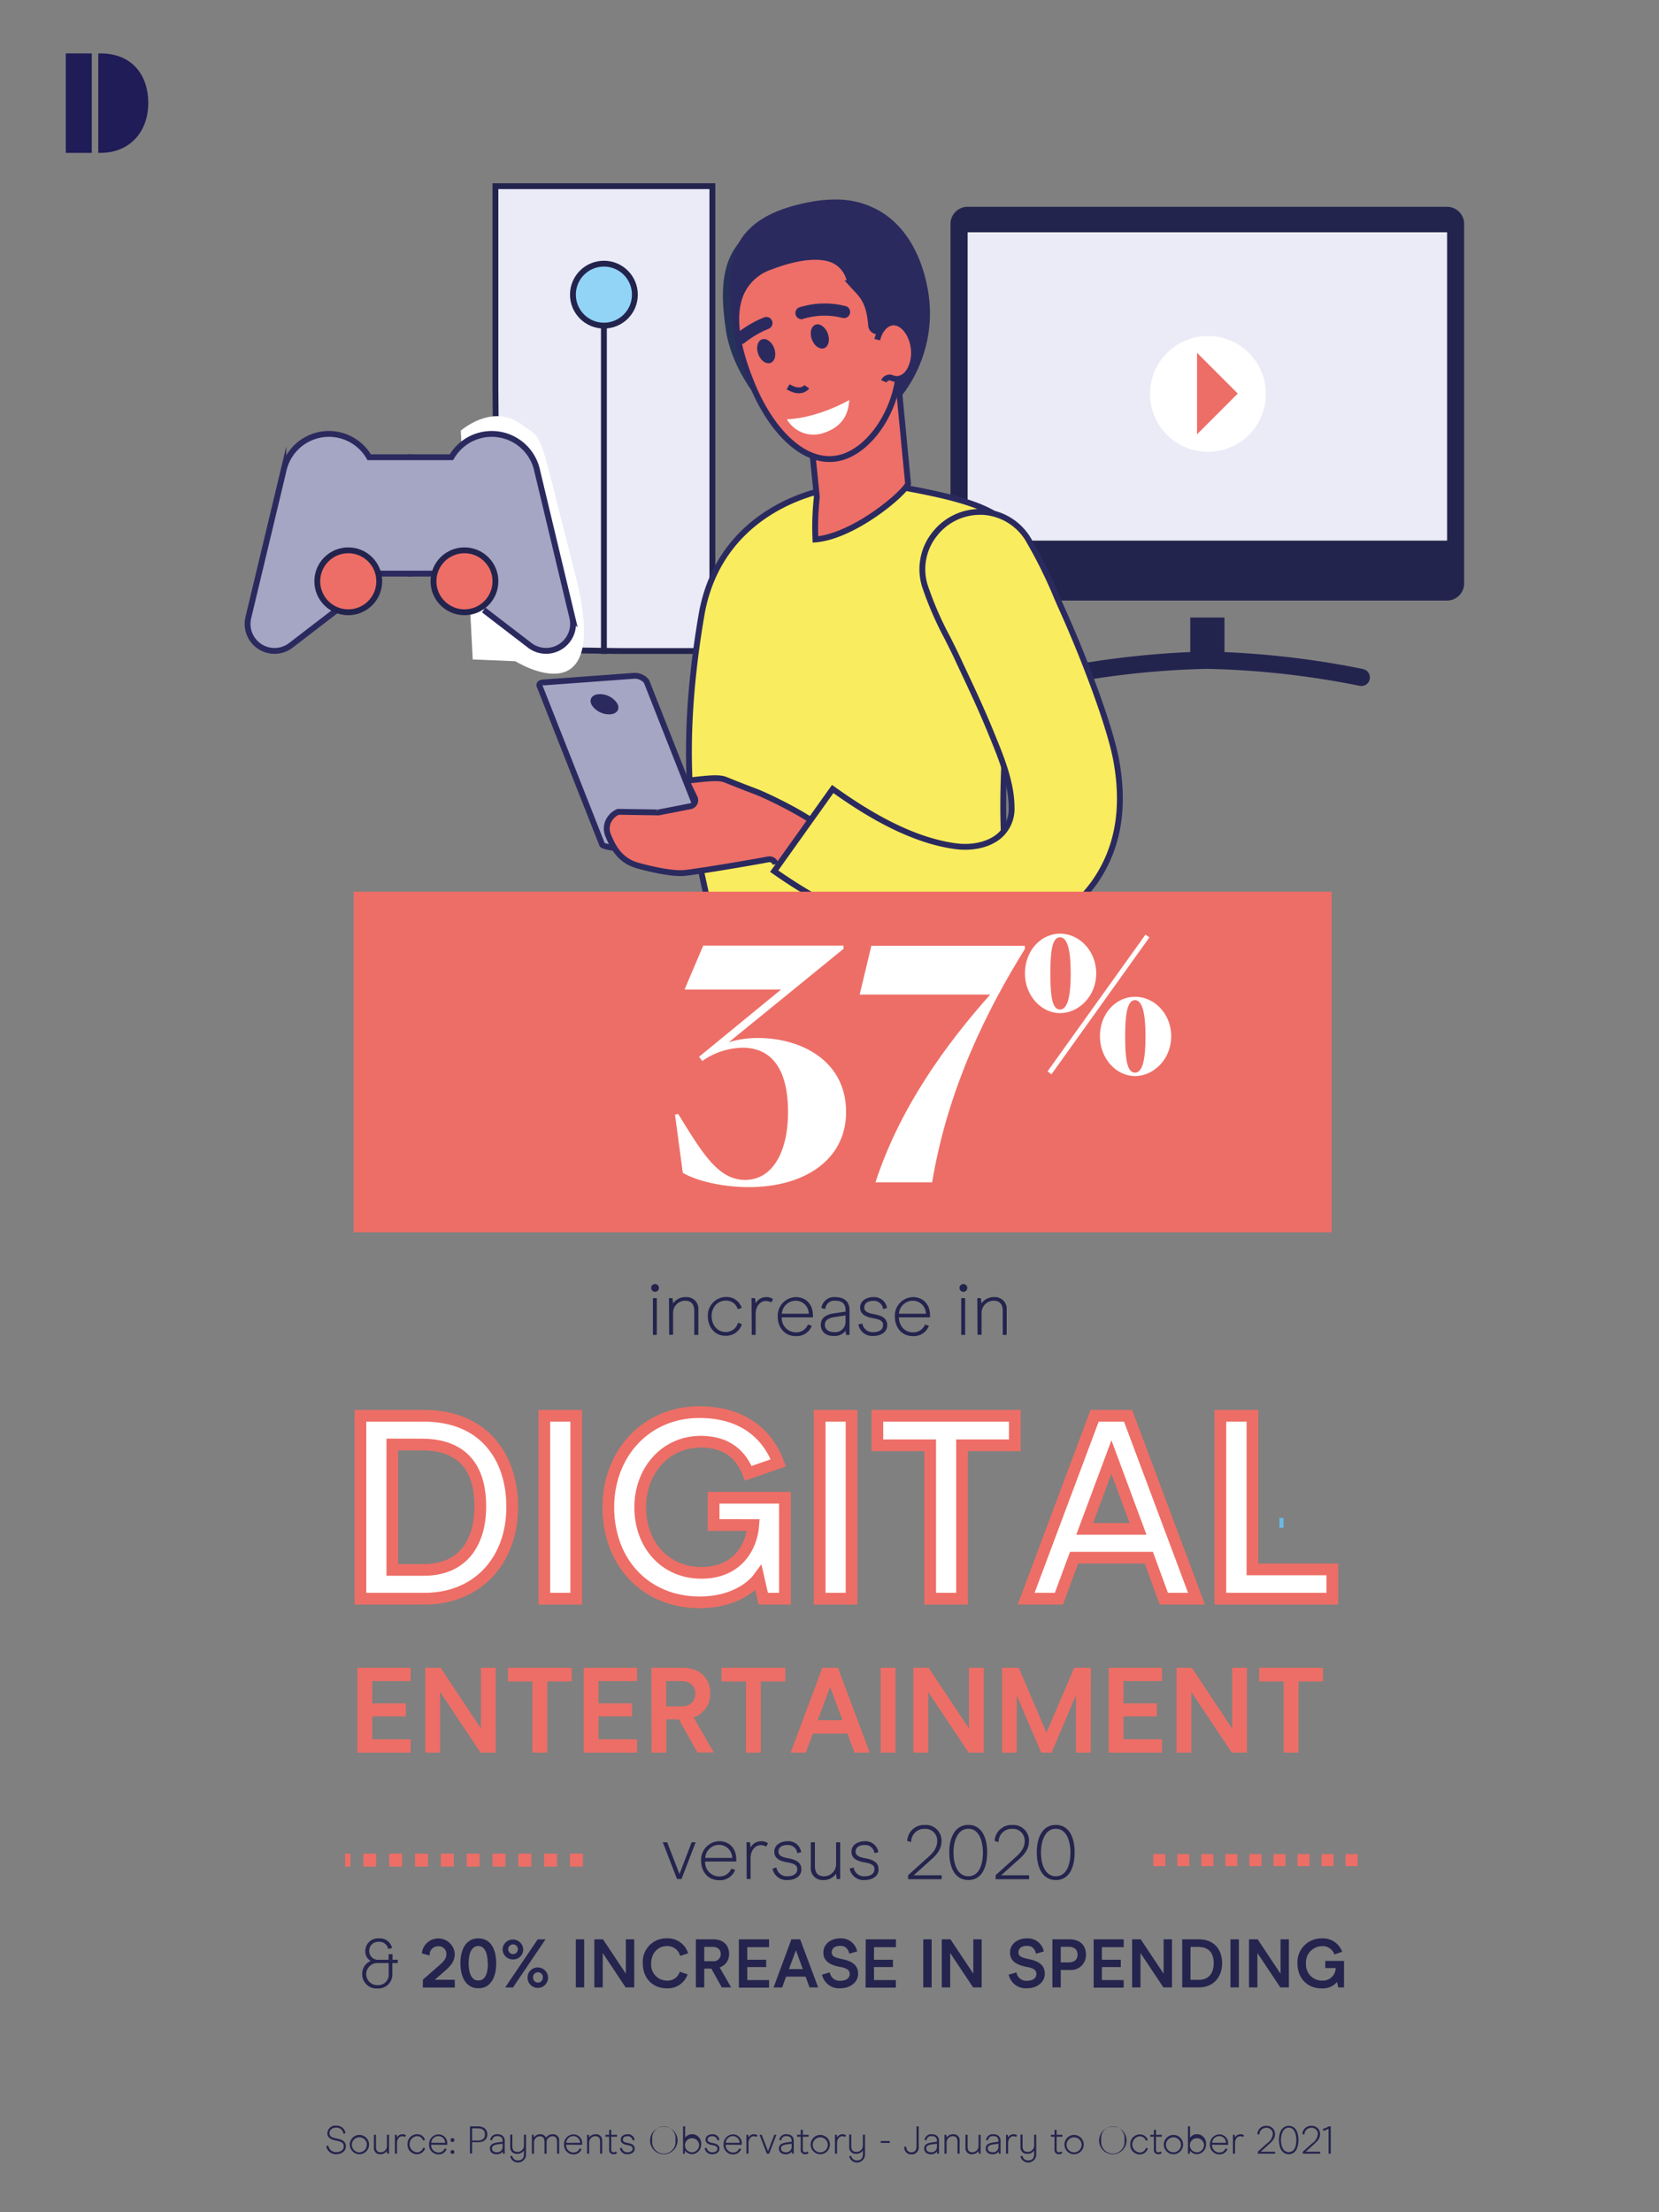<svg id="VECTO_-_copie" data-name="VECTO - copie" xmlns="http://www.w3.org/2000/svg" xmlns:xlink="http://www.w3.org/1999/xlink" viewBox="0 0 425.2 566.93"><rect x="0" y="0" width="425.2" height="566.93" fill="#808080" stroke="none"/><defs><style>.cls-1,.cls-14,.cls-19,.cls-22,.cls-23,.cls-24{fill:none;}.cls-2{clip-path:url(#clip-path);}.cls-3{fill:#1f1c57;}.cls-4{fill:#23244e;}.cls-5,.cls-7{fill:#ebebf7;}.cls-25,.cls-6{fill:#fff;}.cls-20,.cls-7,.cls-8{stroke:#23244e;}.cls-7,.cls-8{stroke-linecap:square;}.cls-14,.cls-16,.cls-17,.cls-18,.cls-19,.cls-20,.cls-22,.cls-23,.cls-24,.cls-25,.cls-7,.cls-8{stroke-miterlimit:10;}.cls-16,.cls-17,.cls-18,.cls-19,.cls-20,.cls-7,.cls-8{stroke-width:1.5px;}.cls-8{fill:#91d4f6;}.cls-20,.cls-9{fill:#ed6e66;}.cls-10{clip-path:url(#clip-path-3);}.cls-11{clip-path:url(#clip-path-4);}.cls-12{fill:#e8f0f3;}.cls-13{fill:#2b2a5f;}.cls-14{stroke:#272554;}.cls-15{fill:#27325b;}.cls-16{fill:#f9ec5e;}.cls-16,.cls-17,.cls-18,.cls-19{stroke:#2b2a5f;}.cls-17{fill:#a5a5c4;}.cls-18{fill:#ed6f68;}.cls-21{fill:#24244e;}.cls-22{stroke:#6ab9e4;stroke-width:2.5px;}.cls-23,.cls-24,.cls-25{stroke:#ed6e66;}.cls-23{stroke-width:3.31px;stroke-dasharray:3.31 3.31;}.cls-24{stroke-width:3.08px;stroke-dasharray:3.08 3.08;}.cls-25{stroke-width:3px;}</style><clipPath id="clip-path"><rect class="cls-1" x="2.46" y="-0.7" width="47.88" height="53.4"/></clipPath><clipPath id="clip-path-3"><rect class="cls-1" x="81.38" y="33.59" width="270.98" height="236.07"/></clipPath><clipPath id="clip-path-4"><polygon class="cls-1" points="307.31 299.34 286.22 299.34 91.57 299.34 91.57 33.59 307.31 33.59 307.31 299.34"/></clipPath></defs><g id="D_dalenys_CMJN"><g class="cls-2"><g class="cls-2"><path class="cls-3" d="M25.71,13.68h-.52V39.17h.63C33.17,39.17,38,33.85,38,26.39c0-7-4-12.71-12.3-12.71M16.86,39.17h6.66V13.68H16.86Z"/></g></g></g><path class="cls-4" d="M349.39,171.46a227.42,227.42,0,0,0-35.56-4.35v-8.86h-8.77v8.86a227.42,227.42,0,0,0-35.56,4.35,2.2,2.2,0,0,0,.91,4.3,218.9,218.9,0,0,1,39-4.35,220.75,220.75,0,0,1,39,4.34,2.19,2.19,0,1,0,1-4.27Z"/><path class="cls-4" d="M370.87,53H248a4.38,4.38,0,0,0-4.39,4.38v92.15a4.38,4.38,0,0,0,4.39,4.38H370.87a4.39,4.39,0,0,0,4.39-4.38V57.33A4.39,4.39,0,0,0,370.87,53Zm0,6.58v79H248v-79Z"/><rect class="cls-5" x="248.02" y="59.53" width="122.85" height="78.98"/><polygon class="cls-6" points="190.47 209.6 198.33 192.15 197.89 176 211.85 176.87 214.04 206.11 190.47 209.6"/><polygon class="cls-7" points="127.48 166.4 126.98 99.33 126.98 47.71 182.58 47.71 182.58 166.84 158.75 166.84 127.48 166.4"/><line class="cls-7" x1="154.78" y1="83.45" x2="154.78" y2="166.84"/><line class="cls-7" x1="105.14" y1="146.98" x2="105.14" y2="117.2"/><circle class="cls-8" cx="154.78" cy="75.51" r="7.94"/><path class="cls-6" d="M118.1,110.37s7.86-7,15.28-1.79c6.43,4.55,4.14.22,14,38.4s-15.27,22.48-15.27,22.48L121.16,169Z"/><circle class="cls-6" cx="309.6" cy="100.95" r="14.84"/><polygon class="cls-9" points="306.8 111.3 306.8 90.42 317.24 100.86 306.8 111.3"/><g class="cls-10"><g class="cls-11"><path class="cls-12" d="M24.12,547.66c0,8,57.66,14.52,128.79,14.52s128.78-6.5,128.78-14.52S224,533.13,152.91,533.13,24.12,539.64,24.12,547.66Z"/><path class="cls-13" d="M141.78,529.9H153.6a31.89,31.89,0,0,0,16.11-4.35h23.14a9.44,9.44,0,0,1,9.43,9.45v12.65l-32.58,0v-4.15l-7.47,4.15-38.18,0A17.71,17.71,0,0,1,141.78,529.9Z"/><path class="cls-13" d="M267,521.86l-32.47.47a.39.39,0,0,0-.37.39l.32,21.89,32.85-.48-.06-4.18Z"/><path class="cls-13" d="M260,528.05h4.73a17.65,17.65,0,0,1,17.64,17.65v2.19h-40V545.7A17.65,17.65,0,0,1,260,528.05Z"/><polygon class="cls-14" points="164.7 414.38 178.8 264.06 216.53 255.49 261.36 264.33 267.6 527.1 230.18 527.1 225.12 406.14 219.15 293.8 202.48 406.14 201.8 527.1 163.48 527.1 164.7 414.38"/><polygon class="cls-15" points="164.72 414.38 179.12 264.06 217.61 255.49 258.11 264.33 260.48 405.04 264.06 527.31 231.53 527.1 226.87 405.56 220.29 293.8 197.73 406.14 197.04 527.1 163.48 527.1 164.72 414.38"/><path class="cls-13" d="M163.48,528.67h39.1a1.56,1.56,0,0,0,1.57-1.56l.69-120.85,14.71-97.08,5.26,97a1.57,1.57,0,1,0,3.14-.17l-6.09-112.33a1.57,1.57,0,0,0-3.13-.15l-17,112.33a1.79,1.79,0,0,0,0,.23L201,525.53H163.48a1.57,1.57,0,0,0,0,3.14Z"/><path class="cls-16" d="M257.77,219.88c-1.86-16.48.77-42,2.51-59,.61-6,1.1-10.78,1.24-13.66.67-13.81-4.84-17.8-31-22.45-17.51-3.1-45.93,4.76-50.73,32.84-7.41,43.32,0,64.38,2.16,76.2a2,2,0,0,1,0,.42l-3.27,35.32c4.58,1.64,23.52,7.66,51.54,6.47,20.93-.88,30.26-5.52,32.72-7Z"/><path class="cls-17" d="M157.62,217.88l23.13-1.69a1.38,1.38,0,0,0,.94-.34.63.63,0,0,0,0-.69l-16-40.56a3.88,3.88,0,0,0-3.29-1.4l-23.13,1.7a1.37,1.37,0,0,0-.93.33.63.63,0,0,0,0,.69l16,40.56c.48.84,9,1.49,10.29,1.4Z"/><path class="cls-13" d="M151.68,180.72a5.39,5.39,0,0,0,4.71,2.34c1.8-.13,2.59-1.39,1.78-2.82a5.32,5.32,0,0,0-4.71-2.34C151.67,178,150.87,179.29,151.68,180.72Z"/><path class="cls-18" d="M198.77,221.48a1.58,1.58,0,0,0-1.84-1.25c-4.79.91-17.23,3-21.24,3.46-3.54.44-10.19-1.3-12.15-1.84-4.42-1.22-6.27-4.37-7.6-7.6a4.49,4.49,0,0,1,.09-4,5,5,0,0,1,2.39-2.2l10,.15a1.39,1.39,0,0,0,.41,0l8.21-1.6a1.54,1.54,0,0,0,1-.85,1.56,1.56,0,0,0,0-1.35l-2.13-4.4c2.11.05,7.66-1.13,9.95-.21l.61.24c1.72.7,4.6,1.85,7,2.74,3.66,1.35,15.25,7.2,16.22,9.07a1.57,1.57,0,1,0,2.92-1.17"/><path class="cls-16" d="M239.64,136.77A14.42,14.42,0,0,0,237,150a85.26,85.26,0,0,0,5.79,13.4c.86,1.71,1.71,3.4,2.5,5.08l.83,1.79c2.73,5.79,5.55,11.78,8,17.83l.24.59c2.3,5.61,4.9,12,4.91,18.28a9.17,9.17,0,0,1-3.06,7.17c-2.65,2.31-6.91,3.32-11.43,2.7-11.81-1.62-23.33-8.89-31.36-14.64l-15,21.05c13.31,9.35,33,19.79,53.27,18.62a38,38,0,0,0,28.75-15.64c6-8.53,7.9-18.7,5.7-31.1h0c-1.54-8.69-8-25.8-13.56-38.21-.54-1.2-1.08-2.44-1.63-3.68A120.73,120.73,0,0,0,263.4,138a14.59,14.59,0,0,0-11.46-6.81c-.29,0-.57,0-.86,0A14.71,14.71,0,0,0,239.64,136.77Zm48,58h0Z"/><path class="cls-15" d="M186.05,84.62c1.91,12.95,14.69,29,26.56,27.23S230.93,91.2,229,78.25s-9.61-26.29-26.08-23C184.5,58.9,184.13,71.68,186.05,84.62Z"/><path class="cls-13" d="M207.85,51.72c-20.1,3.71-22.59,14.37-20.1,30.36h0c2.15,13.75,17.43,29.74,30.71,27.86,9.82-1.38,22.32-16.65,19.47-34.92-.82-5.26-3.39-14.9-11.4-20.28a22.14,22.14,0,0,0-12.6-3.61A33.51,33.51,0,0,0,207.85,51.72ZM186,82.33h0Z"/><path class="cls-18" d="M230.45,100.19l-23.11,7.33,2,19.68a1.5,1.5,0,0,1,0,.3,69.45,69.45,0,0,0-.34,10.75c9.87-.83,22.75-11.73,23.74-14.28Zm2.32,24.09h0Z"/><path class="cls-18" d="M228.71,82.62a3.87,3.87,0,0,0-2.61,1.65,1.57,1.57,0,0,1-2.82-.83c-.46-5.89-2.12-7.63-4.22-9.82l-.92-1a1.53,1.53,0,0,1-.36-.66A7.53,7.53,0,0,0,214,66.86c-3.47-1.78-9.32-1.25-16.48,1.49a12.59,12.59,0,0,0-7.61,6.88c-2.32,5.43-1.29,13.44,3.06,23.79,2.83,6.72,6.73,12.19,11,15.4,3,2.29,7.79,4.54,13.13,2.3,6.1-2.57,11.41-10.21,12.91-18.6a1.54,1.54,0,0,1,1-1.19c2.21-.83,3.61-4.07,3.26-7.53-.37-3.78-2.71-6.79-5.19-6.79Z"/><path class="cls-19" d="M229.85,100.28c.21,0,.41,0,.62,0"/><path class="cls-19" d="M224.85,87.05c.59-2.51,2.1-4.25,3.87-4.43,2.59-.25,5.1,2.85,5.49,6.78s-1.46,7.46-4.05,7.72a3.21,3.21,0,0,1-1.57-.25,1.59,1.59,0,0,0-2.06.86"/><path class="cls-6" d="M217.67,102.52s-7.84,4.6-16,4.93a7.88,7.88,0,0,0,9.41,3.5C216.4,109.27,217.46,105.53,217.67,102.52Z"/><path class="cls-13" d="M205.26,81.83a1.58,1.58,0,0,0,.52-.09A18.74,18.74,0,0,1,216,81.49a1.57,1.57,0,0,0,.89-3,21.7,21.7,0,0,0-12.1.3,1.57,1.57,0,0,0,.52,3Z"/><path class="cls-13" d="M189.9,88.19a1.54,1.54,0,0,0,1.06-.41A24.77,24.77,0,0,1,197,84.26a1.57,1.57,0,1,0-1.16-2.92,27.26,27.26,0,0,0-7,4.11,1.57,1.57,0,0,0,1.05,2.74Z"/></g><path class="cls-13" d="M209.75,83.3l1.15,5S206.15,89.71,209.75,83.3Z"/><path class="cls-13" d="M196.33,87.43l1.15,5S192.73,93.84,196.33,87.43Z"/><path class="cls-19" d="M206.78,99.12s-1.42,2.07-4.78,0"/></g><rect class="cls-9" x="90.66" y="228.52" width="250.65" height="87.29"/><path class="cls-6" d="M175,300.56l-2-14.91.83-.17c6.21,10.11,10.27,16.9,17.14,16.9,7,0,11-7.12,11-17.39,0-11.27-4.39-16.49-11.68-16.49A18.57,18.57,0,0,0,180,271.9l-.83-1.08,21-17.22H175.44l4.8-11.27h35.95v.83l-29.4,23.94a24.77,24.77,0,0,1,7.53-1.08c10.77,0,22.53,5.63,22.53,19,0,11.84-10.18,19.21-25,19.21C185.05,304.2,178.5,302.63,175,300.56Z"/><path class="cls-6" d="M224.38,303c6.3-19.3,18.14-35.45,29.41-48.12H220.33l3-12.51h39.34v.83c-9.61,15.49-19.71,35.53-23.77,59.8Z"/><path class="cls-6" d="M262.69,249.46c0-5.85,4.11-10.19,9-10.19s9.27,4.34,9.27,10.19-4.49,10.18-9.27,10.18S262.69,255.2,262.69,249.46Zm5.8,25.1,25.1-35.05,1,.72-25.11,35.1Zm5.93-25.1c0-5.36-.67-9.27-2.75-9.27s-2.46,3.91-2.46,9.27.34,9.26,2.46,9.26S274.42,254.72,274.42,249.46Zm7.49,16.12c0-5.84,4.1-10.14,9-10.14s9.27,4.3,9.27,10.14-4.49,10.19-9.27,10.19S281.91,271.33,281.91,265.58Zm11.68,0c0-5.36-.67-9.27-2.7-9.27s-2.51,3.91-2.51,9.27.38,9.32,2.51,9.32S293.59,270.84,293.59,265.58Z"/><path class="cls-17" d="M111.51,147H97.1l-10.75,9.32-11.58,8.9a6.91,6.91,0,0,1-11.15-6.84l9-37.61a11.91,11.91,0,0,1,22-3.6h21.09a11.91,11.91,0,0,1,22,3.6l9,37.6a6.92,6.92,0,0,1-11.15,6.85l-11.58-8.89"/><circle class="cls-20" cx="89.26" cy="148.97" r="7.94"/><circle class="cls-20" cx="119.04" cy="148.97" r="7.94"/><ellipse class="cls-13" cx="196.38" cy="89.99" rx="2.18" ry="3.21" transform="translate(-18.98 73.16) rotate(-20.15)"/><ellipse class="cls-13" cx="210.12" cy="86.21" rx="2.18" ry="3.21" transform="translate(-16.84 77.67) rotate(-20.15)"/><path class="cls-21" d="M83.62,550l.53-.15a1.94,1.94,0,0,0,2.08,1.67c1,0,1.86-.47,1.86-1.46,0-.46,0-1.11-1.82-1.45-1.34-.25-2.38-.72-2.38-1.94a2.06,2.06,0,0,1,2.32-1.92,2.25,2.25,0,0,1,2.33,1.93l-.52.15a1.74,1.74,0,0,0-1.81-1.58c-1,0-1.76.53-1.76,1.42s.69,1.15,1.93,1.39c1.48.29,2.27.82,2.27,2s-1.06,2-2.42,2A2.44,2.44,0,0,1,83.62,550Z"/><path class="cls-21" d="M89.65,549.51a2.47,2.47,0,1,1,2.46,2.56A2.47,2.47,0,0,1,89.65,549.51Zm4.39,0a1.93,1.93,0,1,0-1.93,2.08A1.94,1.94,0,0,0,94,549.51Z"/><path class="cls-21" d="M99.71,551.93h-.46l-.09-.69a2,2,0,0,1-1.7.83,1.53,1.53,0,0,1-1.63-1.69v-3.29h.54v3.11c0,1.11.57,1.37,1.25,1.37a1.6,1.6,0,0,0,1.55-1.68v-2.8h.54Z"/><path class="cls-21" d="M101.21,547.09h.46l.09.68a1.56,1.56,0,0,1,1.37-.82,1.47,1.47,0,0,1,.92.27l-.25.45a1.16,1.16,0,0,0-.72-.2c-.73,0-1.33.7-1.33,1.7v2.76h-.54Z"/><path class="cls-21" d="M104.45,549.51a2.44,2.44,0,0,1,2.41-2.56,2.07,2.07,0,0,1,2.08,1.44l-.5.18a1.6,1.6,0,0,0-1.58-1.14,2.09,2.09,0,0,0,0,4.16,1.67,1.67,0,0,0,1.61-1.23l.5.18a2.19,2.19,0,0,1-2.11,1.53A2.41,2.41,0,0,1,104.45,549.51Z"/><path class="cls-21" d="M110.52,549.63a1.86,1.86,0,0,0,1.84,2,1.62,1.62,0,0,0,1.61-1.05l.5.17a2.13,2.13,0,0,1-2.11,1.36,2.39,2.39,0,0,1-2.39-2.56,2.46,2.46,0,0,1,2.38-2.56,2.22,2.22,0,0,1,2.27,2.42v.26Zm1.84-2.2a1.83,1.83,0,0,0-1.83,1.71h3.56A1.73,1.73,0,0,0,112.36,547.43Z"/><path class="cls-21" d="M115.47,548.43a.48.48,0,0,1,.49-.49.5.5,0,1,1,0,1A.48.48,0,0,1,115.47,548.43Zm0,3.07a.49.49,0,0,1,.49-.5.5.5,0,1,1,0,1A.49.49,0,0,1,115.47,551.5Z"/><path class="cls-21" d="M120.47,544.94h2.09c1.52,0,2.34.82,2.34,2.06s-.88,2-2.35,2H121v2.88h-.56Zm2,3.62c1,0,1.82-.37,1.82-1.57s-.81-1.55-1.82-1.55H121v3.12Z"/><path class="cls-21" d="M125.55,550.62c0-.92.62-1.36,1.84-1.54l1.43-.21v-.21c0-.81-.44-1.23-1.34-1.23a1.19,1.19,0,0,0-1.34,1.1l-.5-.13a1.7,1.7,0,0,1,1.82-1.45c1.25,0,1.9.64,1.9,1.71v3.27h-.46l-.06-.54a1.82,1.82,0,0,1-1.59.68C126,552.07,125.55,551.31,125.55,550.62Zm3.27-.47v-.78l-1.34.19c-.79.12-1.39.34-1.39,1s.48,1,1.24,1A1.36,1.36,0,0,0,128.82,550.15Z"/><path class="cls-21" d="M134.82,547.09V552a2.06,2.06,0,0,1-4.06.61l.53-.14a1.39,1.39,0,0,0,1.5,1.18c1.08,0,1.49-.69,1.49-1.63v-.9a2,2,0,0,1-1.79.84,1.61,1.61,0,0,1-1.72-1.65v-3.26h.54v3c0,1.11.57,1.42,1.33,1.42a1.61,1.61,0,0,0,1.64-1.69v-2.72Z"/><path class="cls-21" d="M136.32,547.09h.46l.08.7a1.83,1.83,0,0,1,1.62-.84,1.51,1.51,0,0,1,1.46.9,2,2,0,0,1,1.77-.9,1.54,1.54,0,0,1,1.6,1.71v3.27h-.54v-3c0-1.18-.52-1.47-1.2-1.47a1.55,1.55,0,0,0-1.48,1.73v2.75h-.54v-3c0-1.18-.57-1.47-1.2-1.47a1.57,1.57,0,0,0-1.49,1.73v2.75h-.54Z"/><path class="cls-21" d="M145.11,549.63a1.86,1.86,0,0,0,1.84,2,1.62,1.62,0,0,0,1.61-1.05l.5.17a2.13,2.13,0,0,1-2.11,1.36,2.39,2.39,0,0,1-2.39-2.56,2.46,2.46,0,0,1,2.38-2.56,2.22,2.22,0,0,1,2.27,2.42v.26Zm1.84-2.2a1.83,1.83,0,0,0-1.83,1.71h3.56A1.73,1.73,0,0,0,147,547.43Z"/><path class="cls-21" d="M150.46,547.09h.46l.09.69a2,2,0,0,1,1.7-.83,1.53,1.53,0,0,1,1.63,1.69v3.29h-.54v-3.11c0-1.11-.57-1.37-1.25-1.37a1.6,1.6,0,0,0-1.55,1.68v2.8h-.54Z"/><path class="cls-21" d="M156.12,550.9v-3.31h-.93v-.5h.93v-1.27h.54v1.27h1.49v.5h-1.49v3.29c0,.51.24.69.63.69a.79.79,0,0,0,.53-.21l.33.37a1.14,1.14,0,0,1-.92.34A1.05,1.05,0,0,1,156.12,550.9Z"/><path class="cls-21" d="M158.87,550.56l.51-.15a1.39,1.39,0,0,0,1.46,1.16c.72,0,1.29-.31,1.29-.91,0-.29,0-.71-1.26-.92-.94-.15-1.77-.48-1.77-1.41s.9-1.38,1.74-1.38a1.7,1.7,0,0,1,1.81,1.45l-.52.13a1.22,1.22,0,0,0-1.29-1.08c-1,0-1.2.5-1.2.88,0,.57.61.75,1.32.88,1,.18,1.71.51,1.71,1.45s-.89,1.41-1.83,1.41A1.86,1.86,0,0,1,158.87,550.56Z"/><path class="cls-21" d="M166.62,548.43a3.52,3.52,0,1,1,3.53,3.63A3.48,3.48,0,0,1,166.62,548.43Zm6.48,0a3,3,0,1,0-5.92,0,3,3,0,1,0,5.92,0Z"/><path class="cls-21" d="M175.59,551.15l-.07.78h-.46v-7h.54v2.93a2.14,2.14,0,0,1,1.81-.92,2.33,2.33,0,0,1,2.29,2.55,2.42,2.42,0,0,1-2.29,2.56A2.13,2.13,0,0,1,175.59,551.15Zm3.57-1.65a1.81,1.81,0,1,0-1.78,2.08A1.87,1.87,0,0,0,179.16,549.5Z"/><path class="cls-21" d="M180.6,550.56l.51-.15a1.39,1.39,0,0,0,1.46,1.16c.72,0,1.29-.31,1.29-.91,0-.29,0-.71-1.26-.92-.94-.15-1.77-.48-1.77-1.41s.9-1.38,1.74-1.38a1.7,1.7,0,0,1,1.81,1.45l-.52.13a1.22,1.22,0,0,0-1.29-1.08c-1,0-1.2.5-1.2.88,0,.57.61.75,1.32.88,1,.18,1.71.51,1.71,1.45s-.89,1.41-1.83,1.41A1.86,1.86,0,0,1,180.6,550.56Z"/><path class="cls-21" d="M186,549.63a1.86,1.86,0,0,0,1.84,2,1.62,1.62,0,0,0,1.61-1.05l.5.17a2.13,2.13,0,0,1-2.11,1.36,2.39,2.39,0,0,1-2.39-2.56,2.46,2.46,0,0,1,2.38-2.56,2.22,2.22,0,0,1,2.27,2.42v.26Zm1.84-2.2a1.83,1.83,0,0,0-1.83,1.71h3.56A1.73,1.73,0,0,0,187.79,547.43Z"/><path class="cls-21" d="M191.3,547.09h.46l.09.68a1.56,1.56,0,0,1,1.37-.82,1.47,1.47,0,0,1,.92.27l-.25.45a1.16,1.16,0,0,0-.72-.2c-.73,0-1.33.7-1.33,1.7v2.76h-.54Z"/><path class="cls-21" d="M199,547.09l-1.87,4.84h-.59l-1.88-4.84h.56l1.62,4.19,1.61-4.19Z"/><path class="cls-21" d="M199.63,550.62c0-.92.62-1.36,1.84-1.54l1.43-.21v-.21c0-.81-.44-1.23-1.34-1.23a1.19,1.19,0,0,0-1.34,1.1l-.5-.13a1.7,1.7,0,0,1,1.82-1.45c1.25,0,1.9.64,1.9,1.71v3.27H203l-.06-.54a1.82,1.82,0,0,1-1.59.68C200.1,552.07,199.63,551.31,199.63,550.62Zm3.27-.47v-.78l-1.34.19c-.79.12-1.39.34-1.39,1s.48,1,1.24,1A1.36,1.36,0,0,0,202.9,550.15Z"/><path class="cls-21" d="M205.22,550.9v-3.31h-.93v-.5h.93v-1.27h.54v1.27h1.49v.5h-1.49v3.29c0,.51.24.69.63.69a.79.79,0,0,0,.53-.21l.33.37a1.14,1.14,0,0,1-.92.34A1.05,1.05,0,0,1,205.22,550.9Z"/><path class="cls-21" d="M207.77,549.51a2.47,2.47,0,1,1,2.46,2.56A2.47,2.47,0,0,1,207.77,549.51Zm4.39,0a1.93,1.93,0,1,0-1.93,2.08A1.94,1.94,0,0,0,212.16,549.51Z"/><path class="cls-21" d="M214,547.09h.46l.09.68a1.56,1.56,0,0,1,1.37-.82,1.47,1.47,0,0,1,.92.27l-.25.45a1.16,1.16,0,0,0-.72-.2c-.73,0-1.33.7-1.33,1.7v2.76H214Z"/><path class="cls-21" d="M221.7,547.09V552a2.06,2.06,0,0,1-4.06.61l.53-.14a1.39,1.39,0,0,0,1.5,1.18c1.08,0,1.49-.69,1.49-1.63v-.9a2,2,0,0,1-1.79.84,1.61,1.61,0,0,1-1.72-1.65v-3.26h.54v3c0,1.11.57,1.42,1.33,1.42a1.61,1.61,0,0,0,1.64-1.69v-2.72Z"/><path class="cls-21" d="M225.75,548.69h2.31v.49h-2.31Z"/><path class="cls-21" d="M231.76,550.26v-.15l.56.09v.08a1.19,1.19,0,0,0,1.28,1.29c.8,0,1.3-.5,1.3-1.46v-5.17h.56v5.16a1.75,1.75,0,0,1-1.85,2A1.71,1.71,0,0,1,231.76,550.26Z"/><path class="cls-21" d="M236.86,550.62c0-.92.62-1.36,1.84-1.54l1.43-.21v-.21c0-.81-.44-1.23-1.34-1.23a1.19,1.19,0,0,0-1.34,1.1l-.5-.13a1.7,1.7,0,0,1,1.82-1.45c1.25,0,1.9.64,1.9,1.71v3.27h-.46l-.06-.54a1.82,1.82,0,0,1-1.59.68C237.33,552.07,236.86,551.31,236.86,550.62Zm3.27-.47v-.78l-1.34.19c-.79.12-1.39.34-1.39,1s.48,1,1.24,1A1.36,1.36,0,0,0,240.13,550.15Z"/><path class="cls-21" d="M242.07,547.09h.46l.09.69a2,2,0,0,1,1.7-.83,1.53,1.53,0,0,1,1.63,1.69v3.29h-.54v-3.11c0-1.11-.57-1.37-1.25-1.37a1.6,1.6,0,0,0-1.55,1.68v2.8h-.54Z"/><path class="cls-21" d="M251.33,551.93h-.46l-.09-.69a2,2,0,0,1-1.7.83,1.53,1.53,0,0,1-1.63-1.69v-3.29H248v3.11c0,1.11.57,1.37,1.25,1.37a1.6,1.6,0,0,0,1.55-1.68v-2.8h.54Z"/><path class="cls-21" d="M252.63,550.62c0-.92.62-1.36,1.84-1.54l1.43-.21v-.21c0-.81-.44-1.23-1.34-1.23a1.19,1.19,0,0,0-1.34,1.1l-.5-.13a1.7,1.7,0,0,1,1.82-1.45c1.25,0,1.9.64,1.9,1.71v3.27H256l-.06-.54a1.82,1.82,0,0,1-1.59.68C253.1,552.07,252.63,551.31,252.63,550.62Zm3.27-.47v-.78l-1.34.19c-.79.12-1.39.34-1.39,1s.48,1,1.24,1A1.36,1.36,0,0,0,255.9,550.15Z"/><path class="cls-21" d="M257.84,547.09h.46l.09.68a1.56,1.56,0,0,1,1.37-.82,1.47,1.47,0,0,1,.92.27l-.25.45a1.16,1.16,0,0,0-.72-.2c-.73,0-1.33.7-1.33,1.7v2.76h-.54Z"/><path class="cls-21" d="M265.59,547.09V552a2.06,2.06,0,0,1-4.06.61l.53-.14a1.39,1.39,0,0,0,1.5,1.18c1.08,0,1.49-.69,1.49-1.63v-.9a2,2,0,0,1-1.79.84,1.61,1.61,0,0,1-1.72-1.65v-3.26h.54v3c0,1.11.57,1.42,1.33,1.42a1.61,1.61,0,0,0,1.64-1.69v-2.72Z"/><path class="cls-21" d="M270.27,550.9v-3.31h-.93v-.5h.93v-1.27h.54v1.27h1.49v.5h-1.49v3.29c0,.51.24.69.63.69a.79.79,0,0,0,.53-.21l.33.37a1.14,1.14,0,0,1-.92.34A1.05,1.05,0,0,1,270.27,550.9Z"/><path class="cls-21" d="M272.82,549.51a2.47,2.47,0,1,1,2.46,2.56A2.47,2.47,0,0,1,272.82,549.51Zm4.39,0a1.93,1.93,0,1,0-1.93,2.08A1.94,1.94,0,0,0,277.21,549.51Z"/><path class="cls-21" d="M281.7,548.43a3.52,3.52,0,1,1,3.53,3.63A3.48,3.48,0,0,1,281.7,548.43Zm6.48,0a3,3,0,1,0-5.92,0,3,3,0,1,0,5.92,0Z"/><path class="cls-21" d="M289.69,549.51A2.44,2.44,0,0,1,292.1,547a2.07,2.07,0,0,1,2.08,1.44l-.5.18a1.6,1.6,0,0,0-1.58-1.14,2.09,2.09,0,0,0,0,4.16,1.67,1.67,0,0,0,1.61-1.23l.5.18a2.19,2.19,0,0,1-2.11,1.53A2.41,2.41,0,0,1,289.69,549.51Z"/><path class="cls-21" d="M295.74,550.9v-3.31h-.93v-.5h.93v-1.27h.54v1.27h1.49v.5h-1.49v3.29c0,.51.24.69.63.69a.79.79,0,0,0,.53-.21l.33.37a1.14,1.14,0,0,1-.92.34A1.05,1.05,0,0,1,295.74,550.9Z"/><path class="cls-21" d="M298.29,549.51a2.47,2.47,0,1,1,2.46,2.56A2.47,2.47,0,0,1,298.29,549.51Zm4.39,0a1.93,1.93,0,1,0-1.93,2.08A1.94,1.94,0,0,0,302.68,549.51Z"/><path class="cls-21" d="M305,551.15l-.07.78h-.46v-7H305v2.93a2.14,2.14,0,0,1,1.81-.92,2.33,2.33,0,0,1,2.29,2.55,2.42,2.42,0,0,1-2.29,2.56A2.13,2.13,0,0,1,305,551.15Zm3.57-1.65a1.81,1.81,0,1,0-1.78,2.08A1.87,1.87,0,0,0,308.57,549.5Z"/><path class="cls-21" d="M310.66,549.63a1.86,1.86,0,0,0,1.84,2,1.62,1.62,0,0,0,1.61-1.05l.5.17a2.13,2.13,0,0,1-2.11,1.36,2.39,2.39,0,0,1-2.39-2.56,2.46,2.46,0,0,1,2.38-2.56,2.22,2.22,0,0,1,2.27,2.42v.26Zm1.84-2.2a1.83,1.83,0,0,0-1.83,1.71h3.56A1.73,1.73,0,0,0,312.5,547.43Z"/><path class="cls-21" d="M316,547.09h.46l.09.68a1.56,1.56,0,0,1,1.37-.82,1.47,1.47,0,0,1,.92.27l-.25.45a1.16,1.16,0,0,0-.72-.2c-.73,0-1.33.7-1.33,1.7v2.76H316Z"/><path class="cls-21" d="M322.37,551.42l2.29-2.07a3.36,3.36,0,0,0,1.56-2.46,1.57,1.57,0,0,0-1.67-1.59,1.73,1.73,0,0,0-1.78,1.76l-.52-.16a2.2,2.2,0,0,1,2.3-2.1,2.08,2.08,0,0,1,2.23,2.1c0,1.32-.89,2-1.74,2.79l-1.93,1.74h3.69v.5h-4.43Z"/><path class="cls-21" d="M327.8,548.4c0-1.93.75-3.6,2.51-3.6s2.49,1.67,2.49,3.6-.71,3.67-2.49,3.67S327.8,550.39,327.8,548.4Zm4.44,0c0-1.61-.56-3.14-1.93-3.14s-2,1.53-2,3.14.57,3.13,2,3.13S332.24,550.1,332.24,548.44Z"/><path class="cls-21" d="M333.92,551.42l2.29-2.07a3.36,3.36,0,0,0,1.56-2.46,1.57,1.57,0,0,0-1.67-1.59,1.73,1.73,0,0,0-1.78,1.76l-.52-.16a2.2,2.2,0,0,1,2.3-2.1,2.08,2.08,0,0,1,2.23,2.1c0,1.32-.89,2-1.74,2.79l-1.93,1.74h3.69v.5h-4.43Z"/><path class="cls-21" d="M340.51,545.54a4.38,4.38,0,0,1-1.41.52v-.51a4.38,4.38,0,0,0,1.41-.61h.56v7h-.56Z"/><path class="cls-21" d="M166.89,330.06a1,1,0,0,1,1-1,1,1,0,1,1-1,1Zm.45,2.62h1v9.42h-1Z"/><path class="cls-21" d="M171.46,332.68h.89l.17,1.34a3.87,3.87,0,0,1,3.3-1.61,3,3,0,0,1,3.17,3.28v6.41h-1.05V336c0-2.15-1.11-2.66-2.43-2.66a3.11,3.11,0,0,0-3,3.26v5.46h-1Z"/><path class="cls-21" d="M181.42,337.38a4.73,4.73,0,0,1,4.67-5,4,4,0,0,1,4,2.8l-1,.34a3.1,3.1,0,0,0-3.07-2.21c-2.13,0-3.63,1.71-3.63,4s1.5,4.06,3.63,4.06a3.25,3.25,0,0,0,3.13-2.39l1,.35a4.25,4.25,0,0,1-4.1,3C182.91,342.37,181.42,339.75,181.42,337.38Z"/><path class="cls-21" d="M192.62,332.68h.89l.18,1.32a3,3,0,0,1,2.66-1.59,2.85,2.85,0,0,1,1.78.52l-.48.88a2.24,2.24,0,0,0-1.4-.39c-1.42,0-2.58,1.36-2.58,3.3v5.38h-1Z"/><path class="cls-21" d="M200.37,337.61a3.62,3.62,0,0,0,3.57,3.83,3.15,3.15,0,0,0,3.12-2l1,.33a4.12,4.12,0,0,1-4.09,2.64c-3,0-4.64-2.35-4.64-5a4.77,4.77,0,0,1,4.62-5c2.58,0,4.4,1.81,4.4,4.7v.5Zm3.57-4.27a3.55,3.55,0,0,0-3.55,3.34h6.9A3.36,3.36,0,0,0,203.94,333.34Z"/><path class="cls-21" d="M210.37,339.55c0-1.78,1.2-2.66,3.57-3l2.77-.41v-.41c0-1.57-.85-2.39-2.6-2.39a2.31,2.31,0,0,0-2.6,2.14l-1-.26a3.3,3.3,0,0,1,3.53-2.81c2.43,0,3.69,1.24,3.69,3.32v6.37h-.89l-.12-1.05a3.53,3.53,0,0,1-3.08,1.32C211.28,342.37,210.37,340.89,210.37,339.55Zm6.34-.91v-1.53l-2.6.39c-1.53.23-2.7.66-2.7,2,0,1.17.93,1.89,2.41,1.89A2.63,2.63,0,0,0,216.71,338.64Z"/><path class="cls-21" d="M220,339.44l1-.29a2.69,2.69,0,0,0,2.83,2.25c1.4,0,2.5-.6,2.5-1.77,0-.56,0-1.38-2.44-1.78-1.83-.32-3.44-.94-3.44-2.76s1.75-2.68,3.38-2.68a3.31,3.31,0,0,1,3.51,2.81l-1,.26a2.37,2.37,0,0,0-2.5-2.1c-1.9,0-2.33,1-2.33,1.71,0,1.11,1.18,1.46,2.56,1.71,1.89.35,3.32,1,3.32,2.83s-1.73,2.74-3.55,2.74A3.62,3.62,0,0,1,220,339.44Z"/><path class="cls-21" d="M230.38,337.61c.08,2.22,1.5,3.83,3.57,3.83a3.16,3.16,0,0,0,3.13-2l1,.33a4.14,4.14,0,0,1-4.1,2.64c-3,0-4.63-2.35-4.63-5a4.77,4.77,0,0,1,4.61-5c2.59,0,4.41,1.81,4.41,4.7v.5Zm3.57-4.27a3.56,3.56,0,0,0-3.55,3.34h6.91A3.36,3.36,0,0,0,234,333.34Z"/><path class="cls-21" d="M245.92,330.06a1,1,0,1,1,1,1A1,1,0,0,1,245.92,330.06Zm.44,2.62h1v9.42h-1Z"/><path class="cls-21" d="M250.48,332.68h.89l.18,1.34a3.86,3.86,0,0,1,3.3-1.61,3,3,0,0,1,3.16,3.28v6.41H257V336c0-2.15-1.11-2.66-2.42-2.66a3.11,3.11,0,0,0-3,3.26v5.46h-1.05Z"/><line class="cls-22" x1="327.9" y1="390.26" x2="328.98" y2="390.26"/><path class="cls-9" d="M91.61,427.4h13.67v3.42H95.4v5.71H104v3.33H95.4v5.87h9.88v3.42H91.61Z"/><path class="cls-9" d="M109,427.4h3.92L123.26,443V427.4h3.79v21.75h-3.88l-10.38-15.57v15.57H109Z"/><path class="cls-9" d="M136.47,430.91h-6.28V427.4h16.34v3.51h-6.27v18.24h-3.79Z"/><path class="cls-9" d="M149.61,427.4h13.67v3.42H153.4v5.71H162v3.33H153.4v5.87h9.88v3.42H149.61Z"/><path class="cls-9" d="M166.94,427.4h8c4.56,0,7.08,2.83,7.08,6.46a6.19,6.19,0,0,1-4.26,6.25l5.19,9h-4.19L174,440.63h-3.23v8.52h-3.79Zm7.71,9.91c2.26,0,3.57-1.31,3.57-3.26s-1.37-3.23-3.64-3.23h-3.85v6.49Z"/><path class="cls-9" d="M191.2,430.91h-6.27V427.4h16.34v3.51H195v18.24H191.2Z"/><path class="cls-9" d="M217.21,444.27h-8.89l-1.8,4.88h-3.88l8.13-21.75h4l8.14,21.75H219Zm-1.28-3.42-3.17-8.54-3.17,8.54Z"/><path class="cls-9" d="M225.72,427.4h3.79v21.75h-3.79Z"/><path class="cls-9" d="M234.1,427.4H238L248.36,443V427.4h3.79v21.75h-3.88l-10.38-15.57v15.57H234.1Z"/><path class="cls-9" d="M279.55,449.15h-3.76V434.42l-6.27,14.73h-2.67l-6.25-14.64,0,14.64h-3.76V427.4h4.26l7.11,16.65,7.12-16.65h4.25Z"/><path class="cls-9" d="M284.15,427.4h13.67v3.42h-9.88v5.71h8.57v3.33h-8.57v5.87h9.88v3.42H284.15Z"/><path class="cls-9" d="M301.55,427.4h3.91L315.81,443V427.4h3.79v21.75h-3.89l-10.37-15.57v15.57h-3.79Z"/><path class="cls-9" d="M329,430.91h-6.28V427.4h16.34v3.51H332.8v18.24H329Z"/><path class="cls-21" d="M101.92,503.08h-1.36v2.8a3.56,3.56,0,0,1-3.73,3.71,3.66,3.66,0,0,1-4-3.71,3.5,3.5,0,0,1,2.19-3.33A2.82,2.82,0,0,1,93.63,500a3.24,3.24,0,0,1,3.52-3.24,3.14,3.14,0,0,1,3.33,2.48l-1,.23a2.24,2.24,0,0,0-2.37-1.83A2.31,2.31,0,0,0,94.62,500a2.26,2.26,0,0,0,2.53,2.23l2.45,0v-1.41h1v1.41h1.36Zm-2.32,0-2.61,0a2.89,2.89,0,0,0-3.13,2.82,2.82,2.82,0,0,0,3,2.83,2.67,2.67,0,0,0,2.77-2.83Z"/><path class="cls-21" d="M108.38,507.34l4.15-3.63c1.18-1,1.88-1.76,1.88-3a1.94,1.94,0,0,0-2.06-1.94,2.16,2.16,0,0,0-2.23,2.38l-2-.55a4.23,4.23,0,0,1,8.43.09c0,2-1.09,3.15-2.52,4.4l-2.6,2.27h5.13v2h-8.19Z"/><path class="cls-21" d="M118,503.13c0-3.55,1.44-6.38,4.61-6.38s4.57,2.83,4.57,6.38-1.41,6.42-4.55,6.42S118,506.74,118,503.13Zm7,0c0-2.5-.73-4.42-2.43-4.42s-2.46,1.92-2.46,4.42.72,4.42,2.48,4.42S125.06,505.72,125.06,503.15Z"/><path class="cls-21" d="M128.81,499.53a2.65,2.65,0,0,1,5.29,0,2.54,2.54,0,0,1-2.59,2.62A2.62,2.62,0,0,1,128.81,499.53Zm9-2.52h2l-8.33,12.32h-2Zm-5.07,2.52a1.24,1.24,0,1,0-2.48,0,1.21,1.21,0,0,0,1.28,1.24A1.18,1.18,0,0,0,132.71,499.53Zm2.48,7.28a2.56,2.56,0,0,1,2.64-2.6,2.62,2.62,0,1,1-2.64,2.6Zm3.92,0a1.26,1.26,0,1,0-2.51,0,1.24,1.24,0,0,0,1.28,1.28A1.22,1.22,0,0,0,139.11,506.81Z"/><path class="cls-21" d="M147.58,497h2.15v12.32h-2.15Z"/><path class="cls-21" d="M152.33,497h2.22l5.86,8.81V497h2.14v12.32h-2.2l-5.87-8.82v8.82h-2.15Z"/><path class="cls-21" d="M164.75,503.15a6,6,0,0,1,6.13-6.4,5.42,5.42,0,0,1,5.48,3.83l-2.05.67a3.33,3.33,0,0,0-3.42-2.52c-2.32,0-4,1.92-4,4.44a4.08,4.08,0,0,0,4,4.41,3.27,3.27,0,0,0,3.34-2.28l2,.67a5.34,5.34,0,0,1-5.4,3.58C167.34,509.55,164.75,507,164.75,503.15Z"/><path class="cls-21" d="M178.35,497h4.51c2.58,0,4,1.6,4,3.66a3.51,3.51,0,0,1-2.41,3.54l2.94,5.12H185l-2.69-4.82H180.5v4.82h-2.15Zm4.37,5.61a1.8,1.8,0,0,0,2-1.85c0-1.14-.77-1.82-2.06-1.82H180.5v3.67Z"/><path class="cls-21" d="M189.37,497h7.74V499h-5.59v3.23h4.85v1.88h-4.85v3.33h5.59v1.94h-7.74Z"/><path class="cls-21" d="M206.47,506.56h-5l-1,2.77h-2.2L202.83,497h2.25l4.61,12.32h-2.2Zm-.72-1.93L204,499.79l-1.8,4.84Z"/><path class="cls-21" d="M210.68,506.05l2-.58a2.52,2.52,0,0,0,2.71,2.15c1.39,0,2.39-.6,2.39-1.76,0-.83-.51-1.44-2.41-1.78-2.78-.51-4.34-1.58-4.34-3.69s1.79-3.64,4.34-3.64a4.15,4.15,0,0,1,4.31,3.36l-2,.56c-.34-1.27-1-2-2.31-2s-2.2.56-2.2,1.71c0,1,.92,1.32,2.59,1.67,2.82.56,4.17,1.67,4.17,3.8s-2,3.69-4.54,3.69A4.46,4.46,0,0,1,210.68,506.05Z"/><path class="cls-21" d="M221.88,497h7.75V499H224v3.23h4.86v1.88H224v3.33h5.6v1.94h-7.75Z"/><path class="cls-21" d="M236.63,497h2.15v12.32h-2.15Z"/><path class="cls-21" d="M241.38,497h2.22l5.86,8.81V497h2.14v12.32h-2.2l-5.87-8.82v8.82h-2.15Z"/><path class="cls-21" d="M258.52,506.05l2-.58a2.53,2.53,0,0,0,2.71,2.15c1.39,0,2.4-.6,2.4-1.76,0-.83-.51-1.44-2.41-1.78-2.78-.51-4.35-1.58-4.35-3.69s1.8-3.64,4.35-3.64a4.15,4.15,0,0,1,4.31,3.36l-2,.56c-.33-1.27-.95-2-2.3-2s-2.2.56-2.2,1.71c0,1,.91,1.32,2.58,1.67,2.82.56,4.17,1.67,4.17,3.8s-2,3.69-4.54,3.69A4.47,4.47,0,0,1,258.52,506.05Z"/><path class="cls-21" d="M269.73,497h4.4c2.23,0,4.2,1.14,4.2,3.91a3.81,3.81,0,0,1-4.1,3.94h-2.36v4.47h-2.14Zm4.24,5.91c1.53,0,2.21-.86,2.21-2s-.72-2-2.23-2h-2.08v4Z"/><path class="cls-21" d="M280.3,497H288V499h-5.59v3.23h4.85v1.88h-4.85v3.33H288v1.94H280.3Z"/><path class="cls-21" d="M290.16,497h2.21l5.86,8.81V497h2.15v12.32h-2.2l-5.88-8.82v8.82h-2.14Z"/><path class="cls-21" d="M303,497h4.28c4,0,5.95,2.75,5.95,6.14,0,3.61-2.34,6.18-5.9,6.18H303Zm4.26,10.38c2.89,0,3.82-2.16,3.82-4.26s-.83-4.18-4-4.18h-1.95v8.44Z"/><path class="cls-21" d="M315.37,497h2.15v12.32h-2.15Z"/><path class="cls-21" d="M320.12,497h2.22l5.86,8.81V497h2.14v12.32h-2.2l-5.87-8.82v8.82h-2.15Z"/><path class="cls-21" d="M332.54,503.17a6.11,6.11,0,0,1,6.13-6.41,5.24,5.24,0,0,1,5.33,3.42l-2,.7a3.13,3.13,0,0,0-3.2-2.13,4.17,4.17,0,0,0-4.08,4.42,4.12,4.12,0,0,0,4.12,4.41,3.3,3.3,0,0,0,3.5-3.22h-2.68v-1.83h4.81v6.8H343l-.32-1.39a4.87,4.87,0,0,1-4,1.63C335,509.57,332.54,506.88,332.54,503.17Z"/><path class="cls-21" d="M178.3,472.13l-3.63,9.41h-1.15l-3.65-9.41H171l3.15,8.15,3.12-8.15Z"/><path class="cls-21" d="M180.73,477.06a3.62,3.62,0,0,0,3.57,3.82,3.14,3.14,0,0,0,3.12-2l1,.33a4.12,4.12,0,0,1-4.09,2.64c-3,0-4.64-2.34-4.64-5a4.77,4.77,0,0,1,4.62-5c2.58,0,4.4,1.8,4.4,4.69v.51Zm3.57-4.27a3.54,3.54,0,0,0-3.55,3.34h6.91A3.37,3.37,0,0,0,184.3,472.79Z"/><path class="cls-21" d="M191.33,472.13h.89l.18,1.32a3,3,0,0,1,2.65-1.59,2.86,2.86,0,0,1,1.79.52l-.48.87a2.32,2.32,0,0,0-1.4-.38c-1.42,0-2.58,1.35-2.58,3.3v5.37h-1Z"/><path class="cls-21" d="M198,478.88l1-.29a2.69,2.69,0,0,0,2.83,2.25c1.4,0,2.5-.6,2.5-1.76,0-.57,0-1.38-2.44-1.79-1.83-.31-3.44-.93-3.44-2.75s1.75-2.68,3.38-2.68a3.29,3.29,0,0,1,3.51,2.81l-1,.25a2.37,2.37,0,0,0-2.5-2.09c-1.9,0-2.33,1-2.33,1.71,0,1.1,1.19,1.45,2.56,1.7,1.89.35,3.32,1,3.32,2.84s-1.72,2.73-3.55,2.73A3.61,3.61,0,0,1,198,478.88Z"/><path class="cls-21" d="M215.34,481.54h-.89l-.17-1.34a3.85,3.85,0,0,1-3.3,1.61,3,3,0,0,1-3.17-3.28v-6.4h1.05v6.05c0,2.16,1.11,2.66,2.43,2.66a3.1,3.1,0,0,0,3-3.26v-5.45h1.05Z"/><path class="cls-21" d="M217.77,478.88l1-.29a2.7,2.7,0,0,0,2.84,2.25c1.39,0,2.5-.6,2.5-1.76,0-.57,0-1.38-2.45-1.79-1.82-.31-3.43-.93-3.43-2.75s1.75-2.68,3.38-2.68a3.31,3.31,0,0,1,3.51,2.81l-1,.25a2.37,2.37,0,0,0-2.5-2.09c-1.91,0-2.33,1-2.33,1.71,0,1.1,1.18,1.45,2.56,1.7,1.88.35,3.32,1,3.32,2.84s-1.73,2.73-3.55,2.73A3.62,3.62,0,0,1,217.77,478.88Z"/><path class="cls-21" d="M232.76,480.55l4.45-4c1.35-1.22,3-2.52,3-4.79a3.05,3.05,0,0,0-3.24-3.09,3.37,3.37,0,0,0-3.45,3.42l-1-.31a4.27,4.27,0,0,1,4.46-4.08,4,4,0,0,1,4.33,4.08c0,2.56-1.73,4-3.38,5.43l-3.74,3.38h7.16v1h-8.6Z"/><path class="cls-21" d="M243.3,474.67c0-3.74,1.46-7,4.88-7s4.83,3.25,4.83,7c0,3.9-1.38,7.14-4.83,7.14S243.3,478.55,243.3,474.67Zm8.62.08c0-3.13-1.09-6.1-3.74-6.1s-3.81,3-3.81,6.1,1.11,6.09,3.81,6.09S251.92,478,251.92,474.75Z"/><path class="cls-21" d="M255.19,480.55l4.44-4c1.36-1.22,3-2.52,3-4.79a3.05,3.05,0,0,0-3.24-3.09,3.37,3.37,0,0,0-3.46,3.42l-1-.31a4.28,4.28,0,0,1,4.47-4.08,4,4,0,0,1,4.33,4.08c0,2.56-1.73,4-3.38,5.43l-3.75,3.38h7.17v1h-8.6Z"/><path class="cls-21" d="M265.73,474.67c0-3.74,1.45-7,4.87-7s4.83,3.25,4.83,7c0,3.9-1.37,7.14-4.83,7.14S265.73,478.55,265.73,474.67Zm8.62.08c0-3.13-1.09-6.1-3.75-6.1s-3.8,3-3.8,6.1,1.1,6.09,3.8,6.09S274.35,478,274.35,474.75Z"/><line class="cls-23" x1="149.4" y1="476.7" x2="88.45" y2="476.7"/><line class="cls-24" x1="347.94" y1="476.7" x2="295.31" y2="476.7"/><path class="cls-25" d="M92.38,362.83h16.27c15.27,0,22.63,10.44,22.63,23.37,0,13.72-8.9,23.5-22.43,23.5H92.38Zm16.2,39.5c11,0,14.53-8.23,14.53-16.2,0-8.3-3.15-15.94-15.13-15.94h-7.43v32.14Z"/><path class="cls-25" d="M139.51,362.83h8.17V409.7h-8.17Z"/><path class="cls-25" d="M155.91,386.26c0-13.72,9.65-24.37,23.3-24.37,11.32,0,17.55,5.76,20.29,13l-7.7,2.68c-1.81-4.62-5.35-8.1-12.18-8.1-9.24,0-15.54,7.63-15.54,16.8,0,9.58,6.36,16.81,15.67,16.81s12.92-6.7,13.32-12.25H182.9v-7h18.28V409.7h-5.56l-1.21-5.29c-1.47,2-6.16,6.23-15.06,6.23C165.42,410.64,155.91,400.39,155.91,386.26Z"/><path class="cls-25" d="M210.08,362.83h8.17V409.7h-8.17Z"/><path class="cls-25" d="M238.4,370.39H224.87v-7.56h35.22v7.56H246.57V409.7H238.4Z"/><path class="cls-25" d="M294.44,399.19H275.29L271.4,409.7H263l17.55-46.87h8.57l17.54,46.87h-8.37Zm-2.75-7.37-6.83-18.41L278,391.82Z"/><path class="cls-25" d="M312.78,362.83H321V402.2h20.48v7.5H312.78Z"/></svg>
